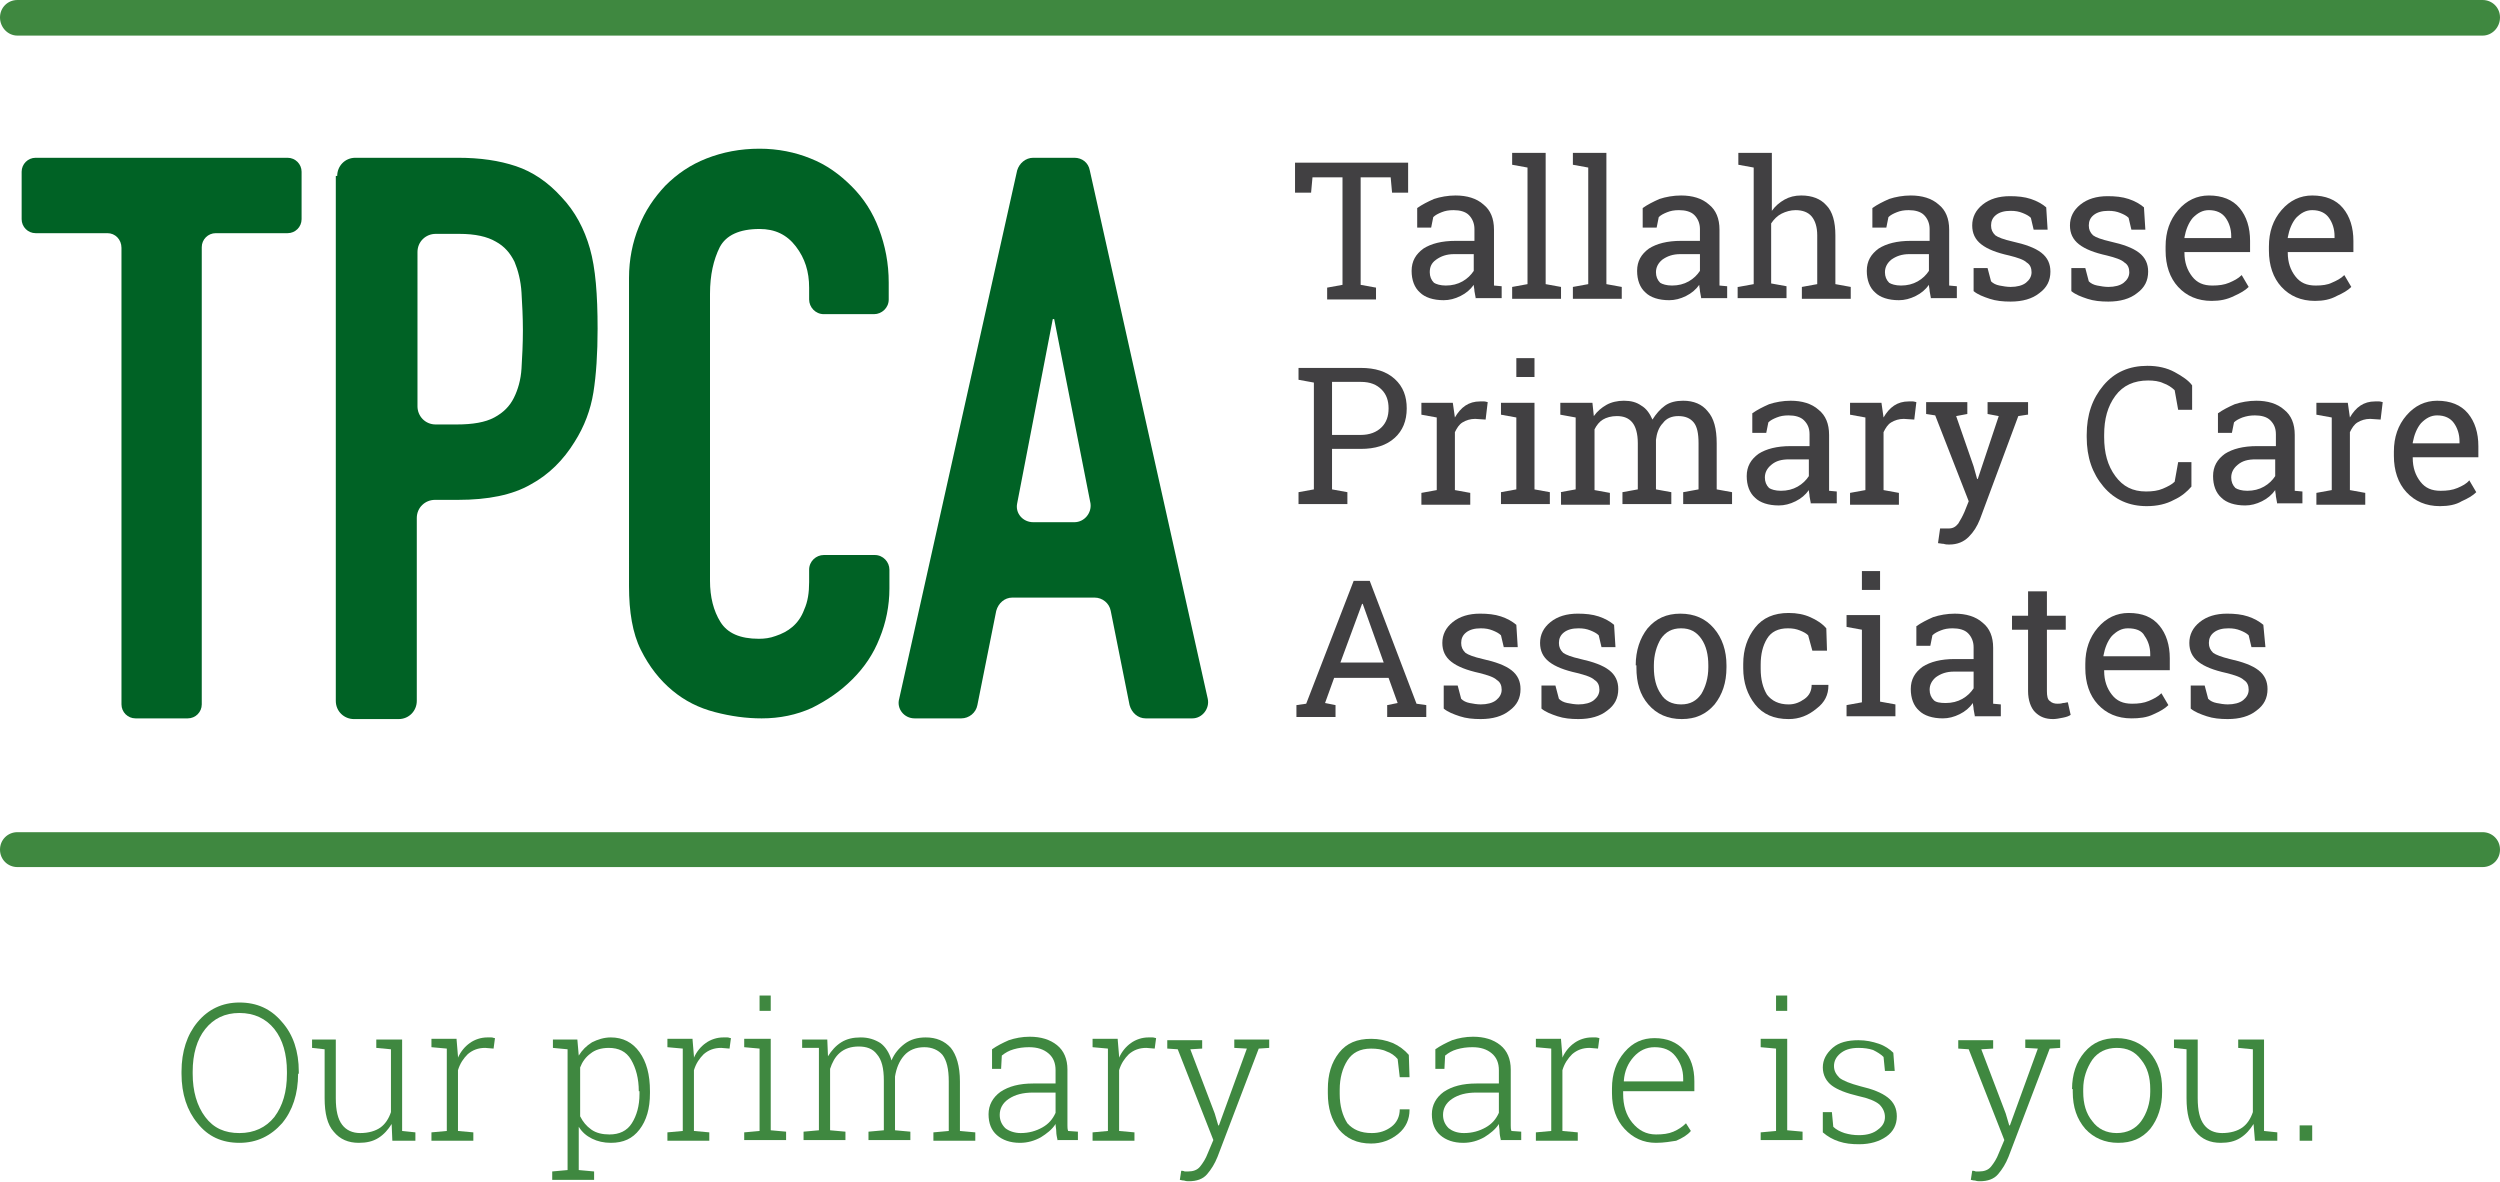 <?xml version="1.0" encoding="utf-8"?>
<!-- Generator: Adobe Illustrator 25.4.1, SVG Export Plug-In . SVG Version: 6.00 Build 0)  -->
<svg version="1.1" id="Layer_1" xmlns="http://www.w3.org/2000/svg" xmlns:xlink="http://www.w3.org/1999/xlink" x="0px" y="0px"
	 viewBox="0 0 358.1 169.3" style="enable-background:new 0 0 358.1 169.3;" xml:space="preserve">
<style type="text/css">
	.st0{fill:#006225;}
	.st1{fill:#414042;}
	.st2{fill:#3F8840;}
</style>
<path class="st0" d="M15.4,33.4H5.1c-1.1,0-2-0.9-2-2v-6.8c0-1.1,0.9-2,2-2h36.1c1.1,0,2,0.9,2,2v6.8c0,1.1-0.9,2-2,2H30.9
	c-1.1,0-2,0.9-2,2v65.5c0,1.1-0.9,2-2,2h-7.5c-1.1,0-2-0.9-2-2V35.5C17.4,34.3,16.5,33.4,15.4,33.4z"/>
<path class="st0" d="M48.3,25.2c0-1.4,1.1-2.6,2.6-2.6h14.7c3.2,0,5.9,0.4,8.3,1.2c2.4,0.8,4.6,2.3,6.5,4.4c2,2.1,3.3,4.6,4.1,7.4
	c0.8,2.8,1.1,6.6,1.1,11.5c0,3.5-0.2,6.6-0.6,9.1c-0.4,2.5-1.3,4.9-2.7,7.1c-1.6,2.6-3.7,4.7-6.3,6.1c-2.6,1.5-6.1,2.2-10.4,2.2
	h-3.3c-1.4,0-2.6,1.1-2.6,2.6v26.2c0,1.4-1.1,2.6-2.6,2.6h-6.4c-1.4,0-2.6-1.1-2.6-2.6V25.2z M59.8,58.2c0,1.4,1.1,2.6,2.6,2.6h3
	c2.3,0,4.1-0.3,5.4-1c1.3-0.7,2.2-1.6,2.8-2.8c0.6-1.2,1-2.6,1.1-4.2c0.1-1.7,0.2-3.5,0.2-5.5c0-1.9-0.1-3.7-0.2-5.4
	c-0.1-1.7-0.5-3.2-1-4.4c-0.6-1.2-1.4-2.2-2.7-2.9c-1.2-0.7-2.9-1.1-5.2-1.1h-3.4c-1.4,0-2.6,1.1-2.6,2.6V58.2z"/>
<path class="st0" d="M127.4,84.3c0,2.5-0.5,4.9-1.4,7.1c-0.9,2.3-2.2,4.2-3.9,5.9c-1.7,1.7-3.6,3-5.8,4.1c-2.2,1-4.6,1.5-7.2,1.5
	c-2.2,0-4.4-0.3-6.7-0.9c-2.3-0.6-4.3-1.6-6.1-3.1c-1.8-1.5-3.3-3.4-4.5-5.8c-1.2-2.4-1.7-5.5-1.7-9.1V39.8c0-2.6,0.5-5.1,1.4-7.3
	c0.9-2.3,2.2-4.2,3.8-5.9c1.7-1.7,3.6-3,5.9-3.9c2.3-0.9,4.8-1.4,7.6-1.4c2.6,0,5.1,0.5,7.3,1.4c2.3,0.9,4.2,2.3,5.9,4
	c1.7,1.7,3,3.7,3.9,6.1c0.9,2.4,1.4,4.9,1.4,7.7v2.4c0,1.2-1,2.1-2.1,2.1H118c-1.2,0-2.1-1-2.1-2.1v-1.7c0-2.3-0.6-4.2-1.9-5.9
	c-1.3-1.7-3-2.5-5.2-2.5c-2.9,0-4.8,0.9-5.7,2.6c-0.9,1.8-1.4,4-1.4,6.7v41.1c0,2.3,0.5,4.3,1.5,5.9c1,1.6,2.8,2.4,5.5,2.4
	c0.8,0,1.6-0.1,2.4-0.4c0.9-0.3,1.7-0.7,2.4-1.3c0.7-0.6,1.3-1.4,1.7-2.5c0.5-1.1,0.7-2.4,0.7-3.9v-1.8c0-1.2,1-2.1,2.1-2.1h7.3
	c1.2,0,2.1,1,2.1,2.1V84.3z"/>
<path class="st0" d="M148,22.6h5.9c1.1,0,2,0.7,2.2,1.8l16.9,75.7c0.3,1.4-0.8,2.8-2.2,2.8h-6.7c-1.1,0-2-0.8-2.3-1.9l-2.7-13.5
	c-0.2-1.1-1.2-1.9-2.3-1.9H145c-1.1,0-2,0.8-2.3,1.9l-2.7,13.5c-0.2,1.1-1.2,1.9-2.3,1.9h-6.7c-1.5,0-2.6-1.4-2.2-2.8l16.9-75.7
	C146,23.4,146.9,22.6,148,22.6z M151,45.7h-0.2l-5.1,26.4c-0.3,1.4,0.8,2.7,2.3,2.7h5.9c1.4,0,2.5-1.3,2.3-2.7L151,45.7z"/>
<g>
	<path class="st1" d="M201.7,23.3v4.3h-2.3l-0.2-2.2h-4.3v15.4l2.2,0.4v1.7h-7v-1.7l2.2-0.4V25.4H188l-0.2,2.2h-2.3v-4.3H201.7z"/>
	<path class="st1" d="M211.4,42.8c-0.1-0.4-0.1-0.7-0.2-1.1c0-0.3-0.1-0.6-0.1-0.9c-0.5,0.7-1.1,1.2-1.9,1.6
		c-0.8,0.4-1.6,0.6-2.4,0.6c-1.5,0-2.7-0.4-3.4-1.1c-0.8-0.7-1.2-1.8-1.2-3.1c0-1.4,0.6-2.4,1.7-3.2c1.1-0.7,2.6-1.1,4.6-1.1h2.7
		v-1.7c0-0.8-0.3-1.5-0.8-2c-0.5-0.5-1.3-0.7-2.2-0.7c-0.7,0-1.2,0.1-1.7,0.3c-0.5,0.2-0.9,0.4-1.2,0.7l-0.3,1.5h-2v-2.8
		c0.7-0.5,1.5-0.9,2.4-1.3c0.9-0.3,2-0.5,3.1-0.5c1.6,0,3,0.4,4,1.3c1,0.8,1.5,2,1.5,3.6v7c0,0.2,0,0.4,0,0.5c0,0.2,0,0.4,0,0.5
		l1.1,0.1v1.7H211.4z M207.1,40.9c0.9,0,1.7-0.2,2.4-0.6c0.7-0.4,1.2-0.9,1.6-1.5v-2.4h-2.8c-1.1,0-1.9,0.3-2.6,0.8
		s-0.9,1.1-0.9,1.8c0,0.6,0.2,1.1,0.6,1.5C205.7,40.7,206.3,40.9,207.1,40.9z"/>
	<path class="st1" d="M216.6,23.6v-1.7h4.8v18.8l2.2,0.4v1.7h-7v-1.7l2.2-0.4V24L216.6,23.6z"/>
	<path class="st1" d="M225.3,23.6v-1.7h4.8v18.8l2.2,0.4v1.7h-7v-1.7l2.2-0.4V24L225.3,23.6z"/>
	<path class="st1" d="M243.7,42.8c-0.1-0.4-0.1-0.7-0.2-1.1c0-0.3-0.1-0.6-0.1-0.9c-0.5,0.7-1.1,1.2-1.9,1.6
		c-0.8,0.4-1.6,0.6-2.4,0.6c-1.5,0-2.7-0.4-3.4-1.1c-0.8-0.7-1.2-1.8-1.2-3.1c0-1.4,0.6-2.4,1.7-3.2c1.1-0.7,2.6-1.1,4.6-1.1h2.7
		v-1.7c0-0.8-0.3-1.5-0.8-2c-0.5-0.5-1.3-0.7-2.2-0.7c-0.7,0-1.2,0.1-1.7,0.3c-0.5,0.2-0.9,0.4-1.2,0.7l-0.3,1.5h-2v-2.8
		c0.7-0.5,1.5-0.9,2.4-1.3c0.9-0.3,2-0.5,3.1-0.5c1.6,0,3,0.4,4,1.3c1,0.8,1.5,2,1.5,3.6v7c0,0.2,0,0.4,0,0.5c0,0.2,0,0.4,0,0.5
		l1.1,0.1v1.7H243.7z M239.5,40.9c0.9,0,1.7-0.2,2.4-0.6c0.7-0.4,1.2-0.9,1.6-1.5v-2.4h-2.8c-1.1,0-1.9,0.3-2.6,0.8
		c-0.6,0.5-0.9,1.1-0.9,1.8c0,0.6,0.2,1.1,0.6,1.5C238.1,40.7,238.7,40.9,239.5,40.9z"/>
	<path class="st1" d="M249,41.1l2.2-0.4V24l-2.2-0.4v-1.7h4.8v8.3c0.5-0.7,1.1-1.2,1.8-1.6c0.7-0.4,1.5-0.6,2.4-0.6
		c1.6,0,2.8,0.5,3.6,1.4c0.9,0.9,1.3,2.4,1.3,4.3v7l2.2,0.4v1.7h-7v-1.7l2.2-0.4v-7c0-1.2-0.3-2.1-0.8-2.7c-0.5-0.6-1.3-0.9-2.3-0.9
		c-0.7,0-1.4,0.2-2,0.5c-0.6,0.3-1.1,0.8-1.5,1.4v8.6l2.2,0.4v1.7h-7V41.1z"/>
	<path class="st1" d="M276.6,42.8c-0.1-0.4-0.1-0.7-0.2-1.1c0-0.3-0.1-0.6-0.1-0.9c-0.5,0.7-1.1,1.2-1.9,1.6
		c-0.8,0.4-1.6,0.6-2.4,0.6c-1.5,0-2.7-0.4-3.4-1.1c-0.8-0.7-1.2-1.8-1.2-3.1c0-1.4,0.6-2.4,1.7-3.2c1.1-0.7,2.6-1.1,4.6-1.1h2.7
		v-1.7c0-0.8-0.3-1.5-0.8-2c-0.5-0.5-1.3-0.7-2.2-0.7c-0.7,0-1.2,0.1-1.7,0.3c-0.5,0.2-0.9,0.4-1.2,0.7l-0.3,1.5h-2v-2.8
		c0.7-0.5,1.5-0.9,2.4-1.3c0.9-0.3,2-0.5,3.1-0.5c1.6,0,3,0.4,4,1.3c1,0.8,1.5,2,1.5,3.6v7c0,0.2,0,0.4,0,0.5c0,0.2,0,0.4,0,0.5
		l1.1,0.1v1.7H276.6z M272.3,40.9c0.9,0,1.7-0.2,2.4-0.6c0.7-0.4,1.2-0.9,1.6-1.5v-2.4h-2.8c-1.1,0-1.9,0.3-2.6,0.8
		c-0.6,0.5-0.9,1.1-0.9,1.8c0,0.6,0.2,1.1,0.6,1.5C270.9,40.7,271.5,40.9,272.3,40.9z"/>
	<path class="st1" d="M293.3,32.9h-2l-0.4-1.7c-0.3-0.3-0.7-0.5-1.2-0.7c-0.5-0.2-1-0.3-1.7-0.3c-0.9,0-1.6,0.2-2.1,0.6
		c-0.5,0.4-0.7,0.9-0.7,1.5c0,0.6,0.2,1,0.6,1.4c0.4,0.3,1.2,0.6,2.5,0.9c1.8,0.4,3.2,0.9,4.1,1.6c0.9,0.7,1.3,1.6,1.3,2.7
		c0,1.3-0.5,2.3-1.6,3.1c-1,0.8-2.4,1.2-4.1,1.2c-1.1,0-2.1-0.1-3-0.4c-0.9-0.3-1.7-0.6-2.3-1.1l0-3.3h2l0.5,1.9
		c0.3,0.3,0.7,0.5,1.2,0.6c0.5,0.1,1.1,0.2,1.6,0.2c0.9,0,1.7-0.2,2.2-0.6c0.5-0.4,0.8-0.9,0.8-1.5c0-0.6-0.2-1.1-0.7-1.4
		c-0.4-0.4-1.3-0.7-2.5-1c-1.8-0.4-3.1-0.9-4-1.6c-0.9-0.7-1.3-1.6-1.3-2.7c0-1.2,0.5-2.2,1.5-3c1-0.8,2.3-1.2,3.9-1.2
		c1.1,0,2.1,0.1,3,0.4c0.9,0.3,1.6,0.7,2.2,1.2L293.3,32.9z"/>
	<path class="st1" d="M307.3,32.9h-2l-0.4-1.7c-0.3-0.3-0.7-0.5-1.2-0.7c-0.5-0.2-1-0.3-1.7-0.3c-0.9,0-1.6,0.2-2.1,0.6
		c-0.5,0.4-0.7,0.9-0.7,1.5c0,0.6,0.2,1,0.6,1.4c0.4,0.3,1.2,0.6,2.5,0.9c1.8,0.4,3.2,0.9,4.1,1.6c0.9,0.7,1.3,1.6,1.3,2.7
		c0,1.3-0.5,2.3-1.6,3.1c-1,0.8-2.4,1.2-4.1,1.2c-1.1,0-2.1-0.1-3-0.4c-0.9-0.3-1.7-0.6-2.3-1.1l0-3.3h2l0.5,1.9
		c0.3,0.3,0.7,0.5,1.2,0.6c0.5,0.1,1.1,0.2,1.6,0.2c0.9,0,1.7-0.2,2.2-0.6c0.5-0.4,0.8-0.9,0.8-1.5c0-0.6-0.2-1.1-0.7-1.4
		c-0.4-0.4-1.3-0.7-2.5-1c-1.8-0.4-3.1-0.9-4-1.6c-0.9-0.7-1.3-1.6-1.3-2.7c0-1.2,0.5-2.2,1.5-3c1-0.8,2.3-1.2,3.9-1.2
		c1.1,0,2.1,0.1,3,0.4c0.9,0.3,1.6,0.7,2.2,1.2L307.3,32.9z"/>
	<path class="st1" d="M316.8,43.1c-2,0-3.6-0.7-4.8-2c-1.2-1.3-1.8-3.1-1.8-5.2v-0.6c0-2.1,0.6-3.8,1.8-5.2c1.2-1.4,2.7-2.1,4.4-2.1
		c1.9,0,3.4,0.6,4.4,1.8c1,1.2,1.5,2.8,1.5,4.7v1.6h-9.4l0,0.1c0,1.4,0.4,2.5,1.1,3.4c0.7,0.9,1.6,1.3,2.9,1.3
		c0.9,0,1.7-0.1,2.4-0.4c0.7-0.3,1.3-0.6,1.8-1.1l1,1.7c-0.5,0.5-1.2,0.9-2.1,1.3C319,42.9,318,43.1,316.8,43.1z M316.4,30.1
		c-0.9,0-1.6,0.4-2.3,1.1c-0.6,0.7-1,1.7-1.2,2.8l0,0.1h6.7v-0.3c0-1-0.3-1.9-0.8-2.6C318.3,30.5,317.5,30.1,316.4,30.1z"/>
	<path class="st1" d="M331.6,43.1c-2,0-3.6-0.7-4.8-2c-1.2-1.3-1.8-3.1-1.8-5.2v-0.6c0-2.1,0.6-3.8,1.8-5.2c1.2-1.4,2.7-2.1,4.4-2.1
		c1.9,0,3.4,0.6,4.4,1.8c1,1.2,1.5,2.8,1.5,4.7v1.6h-9.4l0,0.1c0,1.4,0.4,2.5,1.1,3.4c0.7,0.9,1.6,1.3,2.9,1.3
		c0.9,0,1.7-0.1,2.3-0.4c0.7-0.3,1.3-0.6,1.8-1.1l1,1.7c-0.5,0.5-1.2,0.9-2.1,1.3C333.8,42.9,332.8,43.1,331.6,43.1z M331.2,30.1
		c-0.9,0-1.6,0.4-2.3,1.1c-0.6,0.7-1,1.7-1.2,2.8l0,0.1h6.7v-0.3c0-1-0.3-1.9-0.8-2.6C333.1,30.5,332.3,30.1,331.2,30.1z"/>
	<path class="st1" d="M194.9,52.7c2.1,0,3.7,0.5,4.9,1.6c1.2,1.1,1.7,2.5,1.7,4.2c0,1.8-0.6,3.2-1.7,4.2c-1.2,1.1-2.8,1.6-4.9,1.6
		h-4.1v5.8l2.2,0.4v1.7h-7v-1.7l2.2-0.4V54.8l-2.2-0.4v-1.7h2.2H194.9z M190.8,62.3h4.1c1.3,0,2.3-0.4,3-1.1c0.7-0.7,1-1.6,1-2.7
		c0-1.1-0.3-2-1-2.7c-0.7-0.7-1.6-1.1-3-1.1h-4.1V62.3z"/>
	<path class="st1" d="M203.6,59.4v-1.7h4.5l0.3,2.1c0.4-0.7,0.9-1.3,1.5-1.7c0.6-0.4,1.3-0.6,2.1-0.6c0.2,0,0.4,0,0.6,0
		c0.2,0,0.4,0.1,0.5,0.1l-0.3,2.5l-1.5-0.1c-0.7,0-1.3,0.2-1.8,0.5c-0.5,0.3-0.8,0.8-1.1,1.4v8.3l2.2,0.4v1.7h-7v-1.7l2.2-0.4V59.8
		L203.6,59.4z"/>
	<path class="st1" d="M215,70.5l2.2-0.4V59.8l-2.2-0.4v-1.7h4.8v12.4l2.2,0.4v1.7h-7V70.5z M219.8,54h-2.6v-2.7h2.6V54z"/>
	<path class="st1" d="M223.5,70.5l2.2-0.4V59.8l-2.2-0.4v-1.7h4.6l0.2,1.9c0.5-0.7,1.1-1.2,1.8-1.6c0.7-0.4,1.6-0.6,2.5-0.6
		c1,0,1.8,0.2,2.5,0.7c0.7,0.4,1.2,1.1,1.6,2c0.5-0.8,1.1-1.5,1.8-2c0.7-0.5,1.6-0.7,2.6-0.7c1.5,0,2.7,0.5,3.5,1.5
		c0.9,1,1.3,2.5,1.3,4.6v6.6l2.2,0.4v1.7h-7v-1.7l2.2-0.4v-6.6c0-1.4-0.2-2.4-0.7-3c-0.5-0.6-1.2-0.9-2.2-0.9c-0.9,0-1.7,0.3-2.2,1
		c-0.6,0.6-0.9,1.5-1,2.4v7.1l2.2,0.4v1.7h-7v-1.7l2.2-0.4v-6.6c0-1.4-0.3-2.4-0.8-3c-0.5-0.6-1.2-0.9-2.2-0.9c-0.8,0-1.5,0.2-2,0.5
		c-0.5,0.3-0.9,0.8-1.2,1.4v8.7l2.2,0.4v1.7h-7V70.5z"/>
	<path class="st1" d="M259.4,72.2c-0.1-0.4-0.1-0.7-0.2-1.1c0-0.3-0.1-0.6-0.1-0.9c-0.5,0.7-1.1,1.2-1.9,1.6
		c-0.8,0.4-1.6,0.6-2.4,0.6c-1.5,0-2.7-0.4-3.4-1.1c-0.8-0.7-1.2-1.8-1.2-3.1c0-1.4,0.6-2.4,1.7-3.2c1.1-0.7,2.6-1.1,4.6-1.1h2.7
		v-1.7c0-0.9-0.3-1.5-0.8-2c-0.5-0.5-1.3-0.7-2.2-0.7c-0.7,0-1.2,0.1-1.7,0.3c-0.5,0.2-0.9,0.4-1.2,0.7l-0.3,1.5h-2v-2.8
		c0.7-0.5,1.5-0.9,2.4-1.3c0.9-0.3,2-0.5,3.1-0.5c1.6,0,3,0.4,4,1.3c1,0.8,1.5,2,1.5,3.6v7c0,0.2,0,0.4,0,0.5c0,0.2,0,0.4,0,0.5
		l1.1,0.1v1.7H259.4z M255.1,70.3c0.9,0,1.7-0.2,2.4-0.6c0.7-0.4,1.2-0.9,1.6-1.5v-2.4h-2.8c-1.1,0-1.9,0.2-2.6,0.8
		c-0.6,0.5-0.9,1.1-0.9,1.8c0,0.6,0.2,1.1,0.6,1.5C253.7,70.1,254.3,70.3,255.1,70.3z"/>
	<path class="st1" d="M265,59.4v-1.7h4.5l0.3,2.1c0.4-0.7,0.9-1.3,1.5-1.7c0.6-0.4,1.3-0.6,2.1-0.6c0.2,0,0.4,0,0.6,0
		c0.2,0,0.4,0.1,0.5,0.1l-0.3,2.5l-1.5-0.1c-0.7,0-1.3,0.2-1.8,0.5c-0.5,0.3-0.8,0.8-1.1,1.4v8.3l2.2,0.4v1.7h-7v-1.7l2.2-0.4V59.8
		L265,59.4z"/>
	<path class="st1" d="M290.4,59.4l-1.3,0.2l-5.5,14.8c-0.4,1-0.9,1.8-1.6,2.5c-0.7,0.7-1.6,1.1-2.8,1.1c-0.2,0-0.5,0-0.8-0.1
		c-0.3,0-0.6-0.1-0.8-0.1l0.3-2.1c-0.1,0,0.1,0,0.5,0c0.4,0,0.6,0,0.7,0c0.6,0,1-0.2,1.4-0.7c0.3-0.5,0.6-1,0.9-1.7l0.6-1.5
		l-4.8-12.3l-1.3-0.2v-1.7h5.9v1.7l-1.6,0.3l2.5,7.2l0.5,1.8h0.1l3-9l-1.6-0.3v-1.7h5.8V59.4z"/>
	<path class="st1" d="M313.9,58.7H312l-0.5-2.8c-0.4-0.4-1-0.8-1.6-1c-0.6-0.3-1.4-0.4-2.2-0.4c-2,0-3.6,0.7-4.7,2.2
		c-1.1,1.5-1.6,3.3-1.6,5.6v0.3c0,2.3,0.5,4.1,1.6,5.6c1.1,1.5,2.5,2.2,4.4,2.2c0.9,0,1.7-0.1,2.4-0.4c0.7-0.3,1.3-0.6,1.7-1
		l0.5-2.8h1.9v3.5c-0.6,0.7-1.4,1.4-2.5,1.9c-1.1,0.6-2.4,0.9-3.9,0.9c-2.5,0-4.6-0.9-6.2-2.8s-2.4-4.2-2.4-7.1v-0.3
		c0-2.9,0.8-5.2,2.4-7.1c1.6-1.9,3.7-2.8,6.3-2.8c1.5,0,2.8,0.3,3.9,0.9c1.1,0.6,2,1.2,2.5,1.9V58.7z"/>
	<path class="st1" d="M326.2,72.2c-0.1-0.4-0.1-0.7-0.2-1.1c0-0.3-0.1-0.6-0.1-0.9c-0.5,0.7-1.1,1.2-1.9,1.6
		c-0.8,0.4-1.6,0.6-2.4,0.6c-1.5,0-2.7-0.4-3.4-1.1c-0.8-0.7-1.2-1.8-1.2-3.1c0-1.4,0.6-2.4,1.7-3.2c1.1-0.7,2.6-1.1,4.6-1.1h2.7
		v-1.7c0-0.9-0.3-1.5-0.8-2c-0.5-0.5-1.3-0.7-2.2-0.7c-0.7,0-1.2,0.1-1.8,0.3c-0.5,0.2-0.9,0.4-1.2,0.7l-0.3,1.5h-2v-2.8
		c0.7-0.5,1.5-0.9,2.4-1.3c0.9-0.3,2-0.5,3.1-0.5c1.6,0,3,0.4,4,1.3c1,0.8,1.5,2,1.5,3.6v7c0,0.2,0,0.4,0,0.5c0,0.2,0,0.4,0,0.5
		l1.1,0.1v1.7H326.2z M321.9,70.3c0.9,0,1.7-0.2,2.4-0.6c0.7-0.4,1.2-0.9,1.6-1.5v-2.4h-2.8c-1.1,0-1.9,0.2-2.6,0.8
		c-0.6,0.5-0.9,1.1-0.9,1.8c0,0.6,0.2,1.1,0.6,1.5C320.5,70.1,321.1,70.3,321.9,70.3z"/>
	<path class="st1" d="M331.8,59.4v-1.7h4.5l0.3,2.1c0.4-0.7,0.9-1.3,1.5-1.7c0.6-0.4,1.3-0.6,2.1-0.6c0.2,0,0.4,0,0.6,0
		c0.2,0,0.4,0.1,0.5,0.1l-0.3,2.5l-1.5-0.1c-0.7,0-1.3,0.2-1.8,0.5c-0.5,0.3-0.8,0.8-1.1,1.4v8.3l2.2,0.4v1.7h-7v-1.7l2.2-0.4V59.8
		L331.8,59.4z"/>
	<path class="st1" d="M349.5,72.5c-2,0-3.6-0.7-4.8-2c-1.2-1.3-1.8-3.1-1.8-5.2v-0.6c0-2.1,0.6-3.8,1.8-5.2c1.2-1.4,2.7-2.1,4.4-2.1
		c1.9,0,3.4,0.6,4.4,1.8c1,1.2,1.5,2.8,1.5,4.7v1.6h-9.4l0,0.1c0,1.4,0.4,2.5,1.1,3.4c0.7,0.9,1.6,1.3,2.9,1.3
		c0.9,0,1.7-0.1,2.4-0.4c0.7-0.3,1.3-0.6,1.7-1.1l1,1.7c-0.5,0.5-1.2,0.9-2.1,1.3C351.8,72.3,350.7,72.5,349.5,72.5z M349.1,59.5
		c-0.9,0-1.6,0.4-2.3,1.1c-0.6,0.7-1,1.7-1.2,2.8l0,0.1h6.7v-0.3c0-1-0.3-1.9-0.8-2.6C351,59.9,350.2,59.5,349.1,59.5z"/>
	<path class="st1" d="M185.7,101l1.4-0.2l6.8-17.6h2.3l6.7,17.6l1.4,0.2v1.7h-5.6V101l1.5-0.3l-1.3-3.6h-7.8l-1.3,3.6l1.5,0.3v1.7
		h-5.6V101z M192,94.9h6.2l-3-8.4h-0.1L192,94.9z"/>
	<path class="st1" d="M217.4,92.7h-2L215,91c-0.3-0.3-0.7-0.5-1.2-0.7c-0.5-0.2-1-0.3-1.7-0.3c-0.9,0-1.6,0.2-2.1,0.6
		c-0.5,0.4-0.7,0.9-0.7,1.5c0,0.6,0.2,1,0.6,1.4c0.4,0.3,1.2,0.6,2.5,0.9c1.8,0.4,3.2,0.9,4.1,1.6c0.9,0.7,1.3,1.6,1.3,2.7
		c0,1.3-0.5,2.3-1.6,3.1c-1,0.8-2.4,1.2-4.1,1.2c-1.1,0-2.1-0.1-3-0.4c-0.9-0.3-1.7-0.6-2.3-1.1l0-3.3h2l0.5,1.9
		c0.3,0.3,0.7,0.5,1.2,0.6c0.5,0.1,1.1,0.2,1.6,0.2c0.9,0,1.7-0.2,2.2-0.6c0.5-0.4,0.8-0.9,0.8-1.5c0-0.6-0.2-1.1-0.7-1.4
		c-0.4-0.4-1.3-0.7-2.5-1c-1.8-0.4-3.1-0.9-4-1.6c-0.9-0.7-1.3-1.6-1.3-2.7c0-1.2,0.5-2.2,1.5-3c1-0.8,2.3-1.2,3.9-1.2
		c1.1,0,2.1,0.1,3,0.4c0.9,0.3,1.6,0.7,2.2,1.2L217.4,92.7z"/>
	<path class="st1" d="M231.4,92.7h-2L229,91c-0.3-0.3-0.7-0.5-1.2-0.7c-0.5-0.2-1-0.3-1.7-0.3c-0.9,0-1.6,0.2-2.1,0.6
		c-0.5,0.4-0.7,0.9-0.7,1.5c0,0.6,0.2,1,0.6,1.4c0.4,0.3,1.2,0.6,2.5,0.9c1.8,0.4,3.2,0.9,4.1,1.6c0.9,0.7,1.3,1.6,1.3,2.7
		c0,1.3-0.5,2.3-1.6,3.1c-1,0.8-2.4,1.2-4.1,1.2c-1.1,0-2.1-0.1-3-0.4c-0.9-0.3-1.7-0.6-2.3-1.1l0-3.3h2l0.5,1.9
		c0.3,0.3,0.7,0.5,1.2,0.6c0.5,0.1,1.1,0.2,1.6,0.2c0.9,0,1.7-0.2,2.2-0.6c0.5-0.4,0.8-0.9,0.8-1.5c0-0.6-0.2-1.1-0.7-1.4
		c-0.4-0.4-1.3-0.7-2.5-1c-1.8-0.4-3.1-0.9-4-1.6c-0.9-0.7-1.3-1.6-1.3-2.7c0-1.2,0.5-2.2,1.5-3c1-0.8,2.3-1.2,3.9-1.2
		c1.1,0,2.1,0.1,3,0.4c0.9,0.3,1.6,0.7,2.2,1.2L231.4,92.7z"/>
	<path class="st1" d="M234.3,95.3c0-2.1,0.6-3.9,1.7-5.3c1.2-1.4,2.7-2.1,4.7-2.1c2,0,3.6,0.7,4.8,2.1c1.2,1.4,1.8,3.2,1.8,5.3v0.3
		c0,2.2-0.6,3.9-1.7,5.3c-1.2,1.4-2.7,2.1-4.7,2.1c-2,0-3.6-0.7-4.8-2.1c-1.2-1.4-1.7-3.1-1.7-5.3V95.3z M236.9,95.6
		c0,1.5,0.3,2.8,1,3.8c0.6,1,1.6,1.5,2.9,1.5c1.3,0,2.2-0.5,2.9-1.5c0.6-1,1-2.3,1-3.8v-0.3c0-1.5-0.3-2.8-1-3.8
		c-0.7-1-1.6-1.5-2.9-1.5c-1.3,0-2.2,0.5-2.9,1.5c-0.6,1-1,2.3-1,3.8V95.6z"/>
	<path class="st1" d="M256.2,100.9c0.9,0,1.6-0.3,2.3-0.8c0.7-0.5,1-1.2,1-2h2.4l0,0.1c0,1.3-0.5,2.4-1.7,3.3c-1.2,1-2.5,1.5-4,1.5
		c-2.1,0-3.7-0.7-4.8-2.1c-1.1-1.4-1.7-3.1-1.7-5.2v-0.6c0-2.1,0.6-3.8,1.7-5.2c1.1-1.4,2.7-2.1,4.8-2.1c1.2,0,2.2,0.2,3.1,0.6
		c0.9,0.4,1.7,0.9,2.3,1.6l0.1,3.2h-2.1L259,91c-0.3-0.3-0.7-0.5-1.2-0.7c-0.5-0.2-1-0.3-1.7-0.3c-1.4,0-2.4,0.5-3,1.5
		c-0.6,1-0.9,2.2-0.9,3.7v0.6c0,1.5,0.3,2.7,0.9,3.7C253.8,100.4,254.8,100.9,256.2,100.9z"/>
	<path class="st1" d="M264.5,101l2.2-0.4V90.2l-2.2-0.4v-1.7h4.8v12.4l2.2,0.4v1.7h-7V101z M269.3,84.5h-2.6v-2.7h2.6V84.5z"/>
	<path class="st1" d="M282.9,102.7c-0.1-0.4-0.1-0.7-0.2-1.1c0-0.3-0.1-0.6-0.1-0.9c-0.5,0.7-1.1,1.2-1.9,1.6
		c-0.8,0.4-1.6,0.6-2.4,0.6c-1.5,0-2.7-0.4-3.4-1.1c-0.8-0.7-1.2-1.8-1.2-3.1c0-1.4,0.6-2.4,1.7-3.2c1.1-0.7,2.6-1.1,4.6-1.1h2.7
		v-1.7c0-0.8-0.3-1.5-0.8-2c-0.5-0.5-1.3-0.7-2.2-0.7c-0.7,0-1.2,0.1-1.7,0.3c-0.5,0.2-0.9,0.4-1.2,0.7l-0.3,1.5h-2v-2.8
		c0.7-0.5,1.5-0.9,2.4-1.3c0.9-0.3,2-0.5,3.1-0.5c1.6,0,3,0.4,4,1.3c1,0.8,1.5,2,1.5,3.6v7c0,0.2,0,0.4,0,0.5c0,0.2,0,0.4,0,0.5
		l1.1,0.1v1.7H282.9z M278.7,100.7c0.9,0,1.7-0.2,2.4-0.6c0.7-0.4,1.2-0.9,1.6-1.5v-2.4h-2.8c-1.1,0-1.9,0.3-2.6,0.8
		c-0.6,0.5-0.9,1.1-0.9,1.8c0,0.6,0.2,1.1,0.6,1.5C277.3,100.6,277.9,100.7,278.7,100.7z"/>
	<path class="st1" d="M293.2,84.7v3.5h2.7v2h-2.7v8.8c0,0.7,0.1,1.2,0.4,1.4c0.3,0.3,0.7,0.4,1.1,0.4c0.2,0,0.5,0,0.8-0.1
		c0.3,0,0.5-0.1,0.7-0.1l0.4,1.8c-0.3,0.2-0.6,0.3-1.1,0.4c-0.5,0.1-1,0.2-1.4,0.2c-1.1,0-1.9-0.3-2.6-1c-0.6-0.6-1-1.7-1-3v-8.8
		h-2.3v-2h2.3v-3.5H293.2z"/>
	<path class="st1" d="M305.3,102.9c-2,0-3.6-0.7-4.8-2c-1.2-1.3-1.8-3.1-1.8-5.2v-0.6c0-2.1,0.6-3.8,1.8-5.2
		c1.2-1.4,2.7-2.1,4.4-2.1c2,0,3.4,0.6,4.4,1.8c1,1.2,1.5,2.8,1.5,4.7V96h-9.4l0,0.1c0,1.4,0.4,2.5,1.1,3.4c0.7,0.9,1.6,1.3,2.9,1.3
		c0.9,0,1.7-0.1,2.4-0.4c0.7-0.3,1.3-0.6,1.8-1.1l1,1.7c-0.5,0.5-1.2,0.9-2.1,1.3C307.5,102.8,306.4,102.9,305.3,102.9z M304.8,90
		c-0.9,0-1.6,0.4-2.3,1.1c-0.6,0.7-1,1.7-1.2,2.8l0,0.1h6.7v-0.3c0-1-0.3-1.9-0.8-2.6C306.8,90.3,305.9,90,304.8,90z"/>
	<path class="st1" d="M324.5,92.7h-2l-0.4-1.7c-0.3-0.3-0.7-0.5-1.2-0.7c-0.5-0.2-1-0.3-1.7-0.3c-0.9,0-1.6,0.2-2.1,0.6
		c-0.5,0.4-0.7,0.9-0.7,1.5c0,0.6,0.2,1,0.6,1.4c0.4,0.3,1.2,0.6,2.4,0.9c1.8,0.4,3.2,0.9,4.1,1.6c0.9,0.7,1.3,1.6,1.3,2.7
		c0,1.3-0.5,2.3-1.6,3.1c-1,0.8-2.4,1.2-4.1,1.2c-1.1,0-2.1-0.1-3-0.4c-0.9-0.3-1.7-0.6-2.3-1.1l0-3.3h2l0.5,1.9
		c0.3,0.3,0.7,0.5,1.2,0.6c0.5,0.1,1.1,0.2,1.6,0.2c0.9,0,1.7-0.2,2.2-0.6c0.5-0.4,0.8-0.9,0.8-1.5c0-0.6-0.2-1.1-0.7-1.4
		c-0.4-0.4-1.3-0.7-2.5-1c-1.8-0.4-3.1-0.9-4-1.6c-0.9-0.7-1.3-1.6-1.3-2.7c0-1.2,0.5-2.2,1.5-3c1-0.8,2.3-1.2,3.9-1.2
		c1.1,0,2.1,0.1,3,0.4c0.9,0.3,1.6,0.7,2.2,1.2L324.5,92.7z"/>
</g>
<g>
	<path class="st2" d="M355.6,5.1H2.5C1.1,5.1,0,3.9,0,2.5S1.1,0,2.5,0h353.1c1.4,0,2.5,1.1,2.5,2.5S357,5.1,355.6,5.1z"/>
	<path class="st2" d="M355.6,124.2H2.5c-1.4,0-2.5-1.1-2.5-2.5c0-1.4,1.1-2.5,2.5-2.5h353.1c1.4,0,2.5,1.1,2.5,2.5
		C358.1,123.1,357,124.2,355.6,124.2z"/>
</g>
<g>
	<path class="st2" d="M42.7,153.8c0,2.9-0.8,5.3-2.3,7.1c-1.6,1.8-3.6,2.8-6.1,2.8c-2.5,0-4.5-0.9-6-2.8c-1.5-1.8-2.3-4.2-2.3-7.1
		v-0.3c0-2.9,0.8-5.3,2.3-7.1c1.5-1.8,3.5-2.8,6-2.8c2.5,0,4.5,0.9,6.1,2.8c1.6,1.8,2.4,4.2,2.4,7.1V153.8z M41.1,153.5
		c0-2.5-0.6-4.6-1.8-6.1s-2.9-2.3-5-2.3c-2.1,0-3.7,0.8-4.9,2.3s-1.8,3.6-1.8,6.1v0.3c0,2.5,0.6,4.6,1.8,6.2
		c1.2,1.6,2.8,2.3,4.9,2.3c2.1,0,3.8-0.8,5-2.3c1.2-1.6,1.8-3.6,1.8-6.2V153.5z"/>
	<path class="st2" d="M56.1,161c-0.5,0.8-1.1,1.5-1.9,2c-0.8,0.5-1.7,0.7-2.8,0.7c-1.5,0-2.7-0.5-3.6-1.6c-0.9-1-1.3-2.6-1.3-4.8v-7
		l-1.8-0.2v-1.2h1.8h1.6v8.4c0,1.8,0.3,3,0.9,3.8c0.6,0.8,1.5,1.2,2.6,1.2c1.2,0,2.2-0.3,2.9-0.8c0.7-0.5,1.2-1.3,1.5-2.2v-9
		l-2.1-0.2v-1.2h2.1h1.6v13.1l1.9,0.2v1.2h-3.3L56.1,161z"/>
	<path class="st2" d="M65.4,148.9l0.2,2.4v0.2c0.4-0.9,1-1.6,1.7-2.1c0.7-0.5,1.6-0.8,2.5-0.8c0.2,0,0.4,0,0.6,0
		c0.2,0,0.3,0.1,0.5,0.1l-0.2,1.5l-1.2-0.1c-1,0-1.8,0.3-2.5,0.9c-0.6,0.6-1.1,1.3-1.4,2.3v8.7l2.2,0.2v1.2h-6v-1.2l2.2-0.2v-11.8
		l-2.2-0.2v-1.2H64H65.4z"/>
	<path class="st2" d="M79.2,150.1v-1.2h3.5l0.2,2.3c0.5-0.8,1.1-1.4,1.9-1.9c0.8-0.4,1.7-0.7,2.7-0.7c1.7,0,3.1,0.7,4.1,2.1
		c1,1.4,1.5,3.2,1.5,5.6v0.3c0,2.2-0.5,3.9-1.5,5.2c-1,1.3-2.3,1.9-4.1,1.9c-1,0-1.9-0.2-2.7-0.6c-0.8-0.4-1.4-0.9-1.9-1.7v6.2
		l2.2,0.2v1.2h-6v-1.2l2.2-0.2v-17.3L79.2,150.1z M91.5,156.3c0-1.8-0.4-3.3-1.1-4.5c-0.7-1.2-1.8-1.7-3.2-1.7c-1.1,0-2,0.3-2.6,0.8
		c-0.7,0.5-1.2,1.2-1.5,2v7c0.4,0.8,0.9,1.4,1.6,1.9c0.7,0.5,1.6,0.7,2.6,0.7c1.4,0,2.5-0.5,3.2-1.6c0.7-1.1,1.1-2.5,1.1-4.2V156.3z
		"/>
	<path class="st2" d="M99.2,148.9l0.2,2.4v0.2c0.4-0.9,1-1.6,1.7-2.1c0.7-0.5,1.6-0.8,2.5-0.8c0.2,0,0.4,0,0.6,0
		c0.2,0,0.3,0.1,0.5,0.1l-0.2,1.5l-1.2-0.1c-1,0-1.8,0.3-2.5,0.9c-0.6,0.6-1.1,1.3-1.4,2.3v8.7l2.2,0.2v1.2h-6v-1.2l2.2-0.2v-11.8
		l-2.2-0.2v-1.2h2.2H99.2z"/>
	<path class="st2" d="M106.6,162.2l2.2-0.2v-11.8l-2.2-0.2v-1.2h3.8v13.1l2.2,0.2v1.2h-6V162.2z M110.4,144.8h-1.6v-2.2h1.6V144.8z"
		/>
	<path class="st2" d="M114.9,150.1v-1.2h3.6l0.1,2.4c0.5-0.8,1.1-1.5,1.9-2c0.8-0.5,1.7-0.7,2.8-0.7c1.1,0,2,0.3,2.8,0.8
		c0.7,0.5,1.3,1.4,1.6,2.5c0.4-1,1.1-1.8,1.9-2.4c0.8-0.6,1.8-0.9,3-0.9c1.5,0,2.7,0.5,3.6,1.5c0.8,1,1.3,2.6,1.3,4.8v7.1l2.2,0.2
		v1.2h-6v-1.2l2.2-0.2v-7.1c0-1.8-0.3-3-0.9-3.8c-0.6-0.7-1.5-1.1-2.6-1.1c-1.2,0-2.2,0.4-2.9,1.2c-0.7,0.8-1.1,1.8-1.3,3
		c0,0.1,0,0.1,0,0.2c0,0.1,0,0.1,0,0.2v7.3l2.2,0.2v1.2h-6v-1.2l2.2-0.2v-7.1c0-1.8-0.3-3-1-3.8c-0.6-0.8-1.5-1.1-2.6-1.1
		c-1.1,0-2,0.3-2.7,0.9c-0.7,0.6-1.1,1.4-1.4,2.3v8.8l2.2,0.2v1.2h-6v-1.2l2.2-0.2v-11.8L114.9,150.1z"/>
	<path class="st2" d="M151.5,163.4c-0.1-0.5-0.2-0.9-0.2-1.3c0-0.4-0.1-0.7-0.1-1.1c-0.5,0.8-1.3,1.4-2.1,1.9
		c-0.9,0.5-1.9,0.8-3,0.8c-1.4,0-2.5-0.4-3.3-1.1c-0.8-0.7-1.2-1.7-1.2-3c0-1.3,0.6-2.4,1.7-3.2c1.2-0.8,2.7-1.2,4.7-1.2h3.2v-1.9
		c0-1-0.3-1.8-1-2.4c-0.7-0.6-1.6-0.9-2.8-0.9c-0.8,0-1.5,0.1-2.2,0.3c-0.7,0.2-1.2,0.5-1.7,0.9l-0.1,1.9h-1.3l0-2.8
		c0.7-0.5,1.5-0.9,2.4-1.3c0.9-0.3,1.9-0.5,3-0.5c1.6,0,2.9,0.4,3.9,1.2c1,0.8,1.5,2,1.5,3.5v7.1c0,0.3,0,0.6,0,0.9
		c0,0.3,0,0.5,0.1,0.8l1.4,0.1v1.2H151.5z M146.2,162.3c1.2,0,2.2-0.3,3.1-0.8c0.9-0.5,1.5-1.2,1.9-2.1v-2.9H148
		c-1.5,0-2.6,0.3-3.5,0.9c-0.9,0.6-1.3,1.4-1.3,2.3c0,0.8,0.3,1.4,0.8,1.9C144.5,162,145.3,162.3,146.2,162.3z"/>
	<path class="st2" d="M160.1,148.9l0.2,2.4v0.2c0.4-0.9,1-1.6,1.7-2.1c0.7-0.5,1.6-0.8,2.5-0.8c0.2,0,0.4,0,0.6,0
		c0.2,0,0.4,0.1,0.5,0.1l-0.2,1.5l-1.2-0.1c-1,0-1.8,0.3-2.5,0.9c-0.6,0.6-1.1,1.3-1.4,2.3v8.7l2.2,0.2v1.2h-6v-1.2l2.2-0.2v-11.8
		l-2.2-0.2v-1.2h2.2H160.1z"/>
	<path class="st2" d="M181.8,150.1l-1.5,0.1l-5.9,15.5c-0.4,1-0.9,1.8-1.5,2.5c-0.6,0.7-1.5,1-2.6,1c-0.2,0-0.4,0-0.7-0.1
		c-0.3,0-0.5-0.1-0.6-0.1l0.2-1.3c0.1,0,0.3,0,0.5,0.1c0.2,0,0.4,0,0.5,0c0.7,0,1.3-0.2,1.7-0.7c0.4-0.5,0.8-1.1,1.1-1.9l0.8-1.9
		l-5.1-13l-1.5-0.1v-1.2h5v1.2l-1.7,0.1l3.5,9.2l0.5,1.7h0.1l4-11l-1.8-0.1v-1.2h5V150.1z"/>
	<path class="st2" d="M196.5,162.3c1.1,0,2-0.3,2.8-0.9c0.8-0.6,1.2-1.5,1.2-2.5h1.4l0,0.1c0,1.3-0.5,2.5-1.6,3.4
		c-1.1,0.9-2.4,1.4-3.9,1.4c-2,0-3.5-0.7-4.6-2c-1.1-1.4-1.6-3.1-1.6-5.2v-0.6c0-2.1,0.5-3.8,1.6-5.2c1.1-1.4,2.6-2,4.6-2
		c1.1,0,2.1,0.2,3.1,0.6c0.9,0.4,1.7,1,2.3,1.7l0.1,3.2h-1.4l-0.3-2.6c-0.4-0.5-1-0.9-1.6-1.1c-0.6-0.3-1.4-0.4-2.2-0.4
		c-1.6,0-2.7,0.6-3.4,1.7c-0.7,1.1-1.1,2.5-1.1,4.2v0.6c0,1.7,0.4,3.1,1.1,4.2C193.8,161.8,194.9,162.3,196.5,162.3z"/>
	<path class="st2" d="M215,163.4c-0.1-0.5-0.2-0.9-0.2-1.3c0-0.4-0.1-0.7-0.1-1.1c-0.5,0.8-1.3,1.4-2.1,1.9c-0.9,0.5-1.9,0.8-3,0.8
		c-1.4,0-2.5-0.4-3.3-1.1c-0.8-0.7-1.2-1.7-1.2-3c0-1.3,0.6-2.4,1.7-3.2c1.2-0.8,2.7-1.2,4.7-1.2h3.2v-1.9c0-1-0.3-1.8-1-2.4
		c-0.7-0.6-1.6-0.9-2.8-0.9c-0.8,0-1.5,0.1-2.2,0.3c-0.7,0.2-1.2,0.5-1.7,0.9l-0.1,1.9h-1.3l0-2.8c0.7-0.5,1.5-0.9,2.4-1.3
		c0.9-0.3,1.9-0.5,3-0.5c1.6,0,2.9,0.4,3.9,1.2c1,0.8,1.5,2,1.5,3.5v7.1c0,0.3,0,0.6,0,0.9c0,0.3,0,0.5,0.1,0.8l1.4,0.1v1.2H215z
		 M209.7,162.3c1.2,0,2.2-0.3,3.1-0.8c0.9-0.5,1.5-1.2,1.9-2.1v-2.9h-3.2c-1.5,0-2.6,0.3-3.5,0.9c-0.9,0.6-1.3,1.4-1.3,2.3
		c0,0.8,0.3,1.4,0.8,1.9C208,162,208.7,162.3,209.7,162.3z"/>
	<path class="st2" d="M223.6,148.9l0.2,2.4v0.2c0.4-0.9,1-1.6,1.7-2.1c0.7-0.5,1.6-0.8,2.5-0.8c0.2,0,0.4,0,0.6,0
		c0.2,0,0.4,0.1,0.5,0.1l-0.2,1.5l-1.2-0.1c-1,0-1.8,0.3-2.5,0.9c-0.6,0.6-1.1,1.3-1.4,2.3v8.7l2.2,0.2v1.2h-6v-1.2l2.2-0.2v-11.8
		l-2.2-0.2v-1.2h2.2H223.6z"/>
	<path class="st2" d="M237.2,163.7c-1.8,0-3.3-0.7-4.5-2c-1.2-1.3-1.8-3-1.8-5.1v-0.7c0-2.1,0.6-3.8,1.8-5.2c1.2-1.4,2.6-2,4.3-2
		c1.8,0,3.2,0.6,4.2,1.7c1,1.1,1.5,2.6,1.5,4.5v1.4h-10.2v0.4c0,1.6,0.4,3,1.3,4.1c0.9,1.1,2,1.7,3.4,1.7c1,0,1.8-0.1,2.5-0.4
		c0.7-0.3,1.3-0.7,1.8-1.2l0.7,1.1c-0.5,0.6-1.2,1-2.1,1.4C239.4,163.5,238.4,163.7,237.2,163.7z M237,150c-1.2,0-2.2,0.5-3,1.4
		c-0.8,0.9-1.3,2-1.4,3.4l0,0.1h8.5v-0.4c0-1.3-0.4-2.3-1.1-3.2C239.3,150.4,238.3,150,237,150z"/>
	<path class="st2" d="M252.2,162.2l2.2-0.2v-11.8l-2.2-0.2v-1.2h3.8v13.1l2.2,0.2v1.2h-6V162.2z M256,144.8h-1.6v-2.2h1.6V144.8z"/>
	<path class="st2" d="M271.4,153.4H270l-0.2-2c-0.4-0.4-0.9-0.7-1.5-1c-0.6-0.2-1.3-0.3-2.1-0.3c-1.2,0-2,0.3-2.6,0.8
		c-0.6,0.5-0.9,1.1-0.9,1.8c0,0.7,0.3,1.2,0.8,1.7c0.5,0.4,1.5,0.8,3,1.2c1.7,0.4,3,0.9,3.9,1.6c0.9,0.7,1.3,1.6,1.3,2.7
		c0,1.2-0.5,2.2-1.5,2.9c-1,0.7-2.3,1.1-3.9,1.1c-1.1,0-2-0.1-2.9-0.4c-0.9-0.3-1.6-0.7-2.3-1.3v-2.9h1.3l0.2,2.1
		c0.4,0.4,1,0.7,1.6,0.9c0.7,0.2,1.3,0.3,2.1,0.3c1.2,0,2.1-0.3,2.7-0.8c0.7-0.5,1-1.1,1-1.8c0-0.7-0.3-1.3-0.8-1.8
		c-0.6-0.5-1.6-0.9-3-1.2c-1.7-0.4-3-0.9-3.8-1.5c-0.8-0.6-1.3-1.5-1.3-2.6c0-1.1,0.5-2,1.4-2.8c0.9-0.8,2.2-1.1,3.7-1.1
		c1.1,0,2,0.2,2.9,0.5c0.9,0.3,1.6,0.8,2.1,1.3L271.4,153.4z"/>
	<path class="st2" d="M295.1,150.1l-1.5,0.1l-5.9,15.5c-0.4,1-0.9,1.8-1.5,2.5c-0.6,0.7-1.5,1-2.6,1c-0.2,0-0.4,0-0.7-0.1
		c-0.3,0-0.5-0.1-0.6-0.1l0.2-1.3c0.1,0,0.3,0,0.5,0.1c0.2,0,0.4,0,0.5,0c0.7,0,1.3-0.2,1.7-0.7c0.4-0.5,0.8-1.1,1.1-1.9l0.8-1.9
		l-5.1-13l-1.5-0.1v-1.2h5v1.2l-1.7,0.1l3.5,9.2l0.5,1.7h0.1l4-11l-1.8-0.1v-1.2h5V150.1z"/>
	<path class="st2" d="M296.8,156c0-2.1,0.6-3.9,1.8-5.3c1.2-1.4,2.7-2,4.6-2c1.9,0,3.5,0.7,4.7,2c1.2,1.4,1.8,3.1,1.8,5.3v0.4
		c0,2.1-0.6,3.9-1.7,5.3c-1.2,1.4-2.7,2-4.6,2c-1.9,0-3.5-0.7-4.7-2c-1.2-1.4-1.8-3.1-1.8-5.3V156z M298.4,156.4
		c0,1.7,0.4,3.1,1.3,4.2c0.8,1.1,2,1.7,3.5,1.7c1.5,0,2.7-0.6,3.5-1.7c0.8-1.1,1.3-2.6,1.3-4.2V156c0-1.7-0.4-3.1-1.3-4.2
		c-0.9-1.2-2-1.7-3.5-1.7s-2.7,0.6-3.5,1.7c-0.8,1.2-1.3,2.6-1.3,4.2V156.4z"/>
	<path class="st2" d="M322.8,161c-0.5,0.8-1.1,1.5-1.9,2c-0.8,0.5-1.7,0.7-2.8,0.7c-1.5,0-2.7-0.5-3.6-1.6c-0.9-1-1.3-2.6-1.3-4.8
		v-7l-1.8-0.2v-1.2h1.8h1.6v8.4c0,1.8,0.3,3,0.9,3.8c0.6,0.8,1.5,1.2,2.6,1.2c1.2,0,2.2-0.3,2.9-0.8c0.7-0.5,1.2-1.3,1.5-2.2v-9
		l-2.1-0.2v-1.2h2.1h1.6v13.1l1.9,0.2v1.2H323L322.8,161z"/>
	<path class="st2" d="M331.2,163.4h-1.8v-2.2h1.8V163.4z"/>
</g>
</svg>
